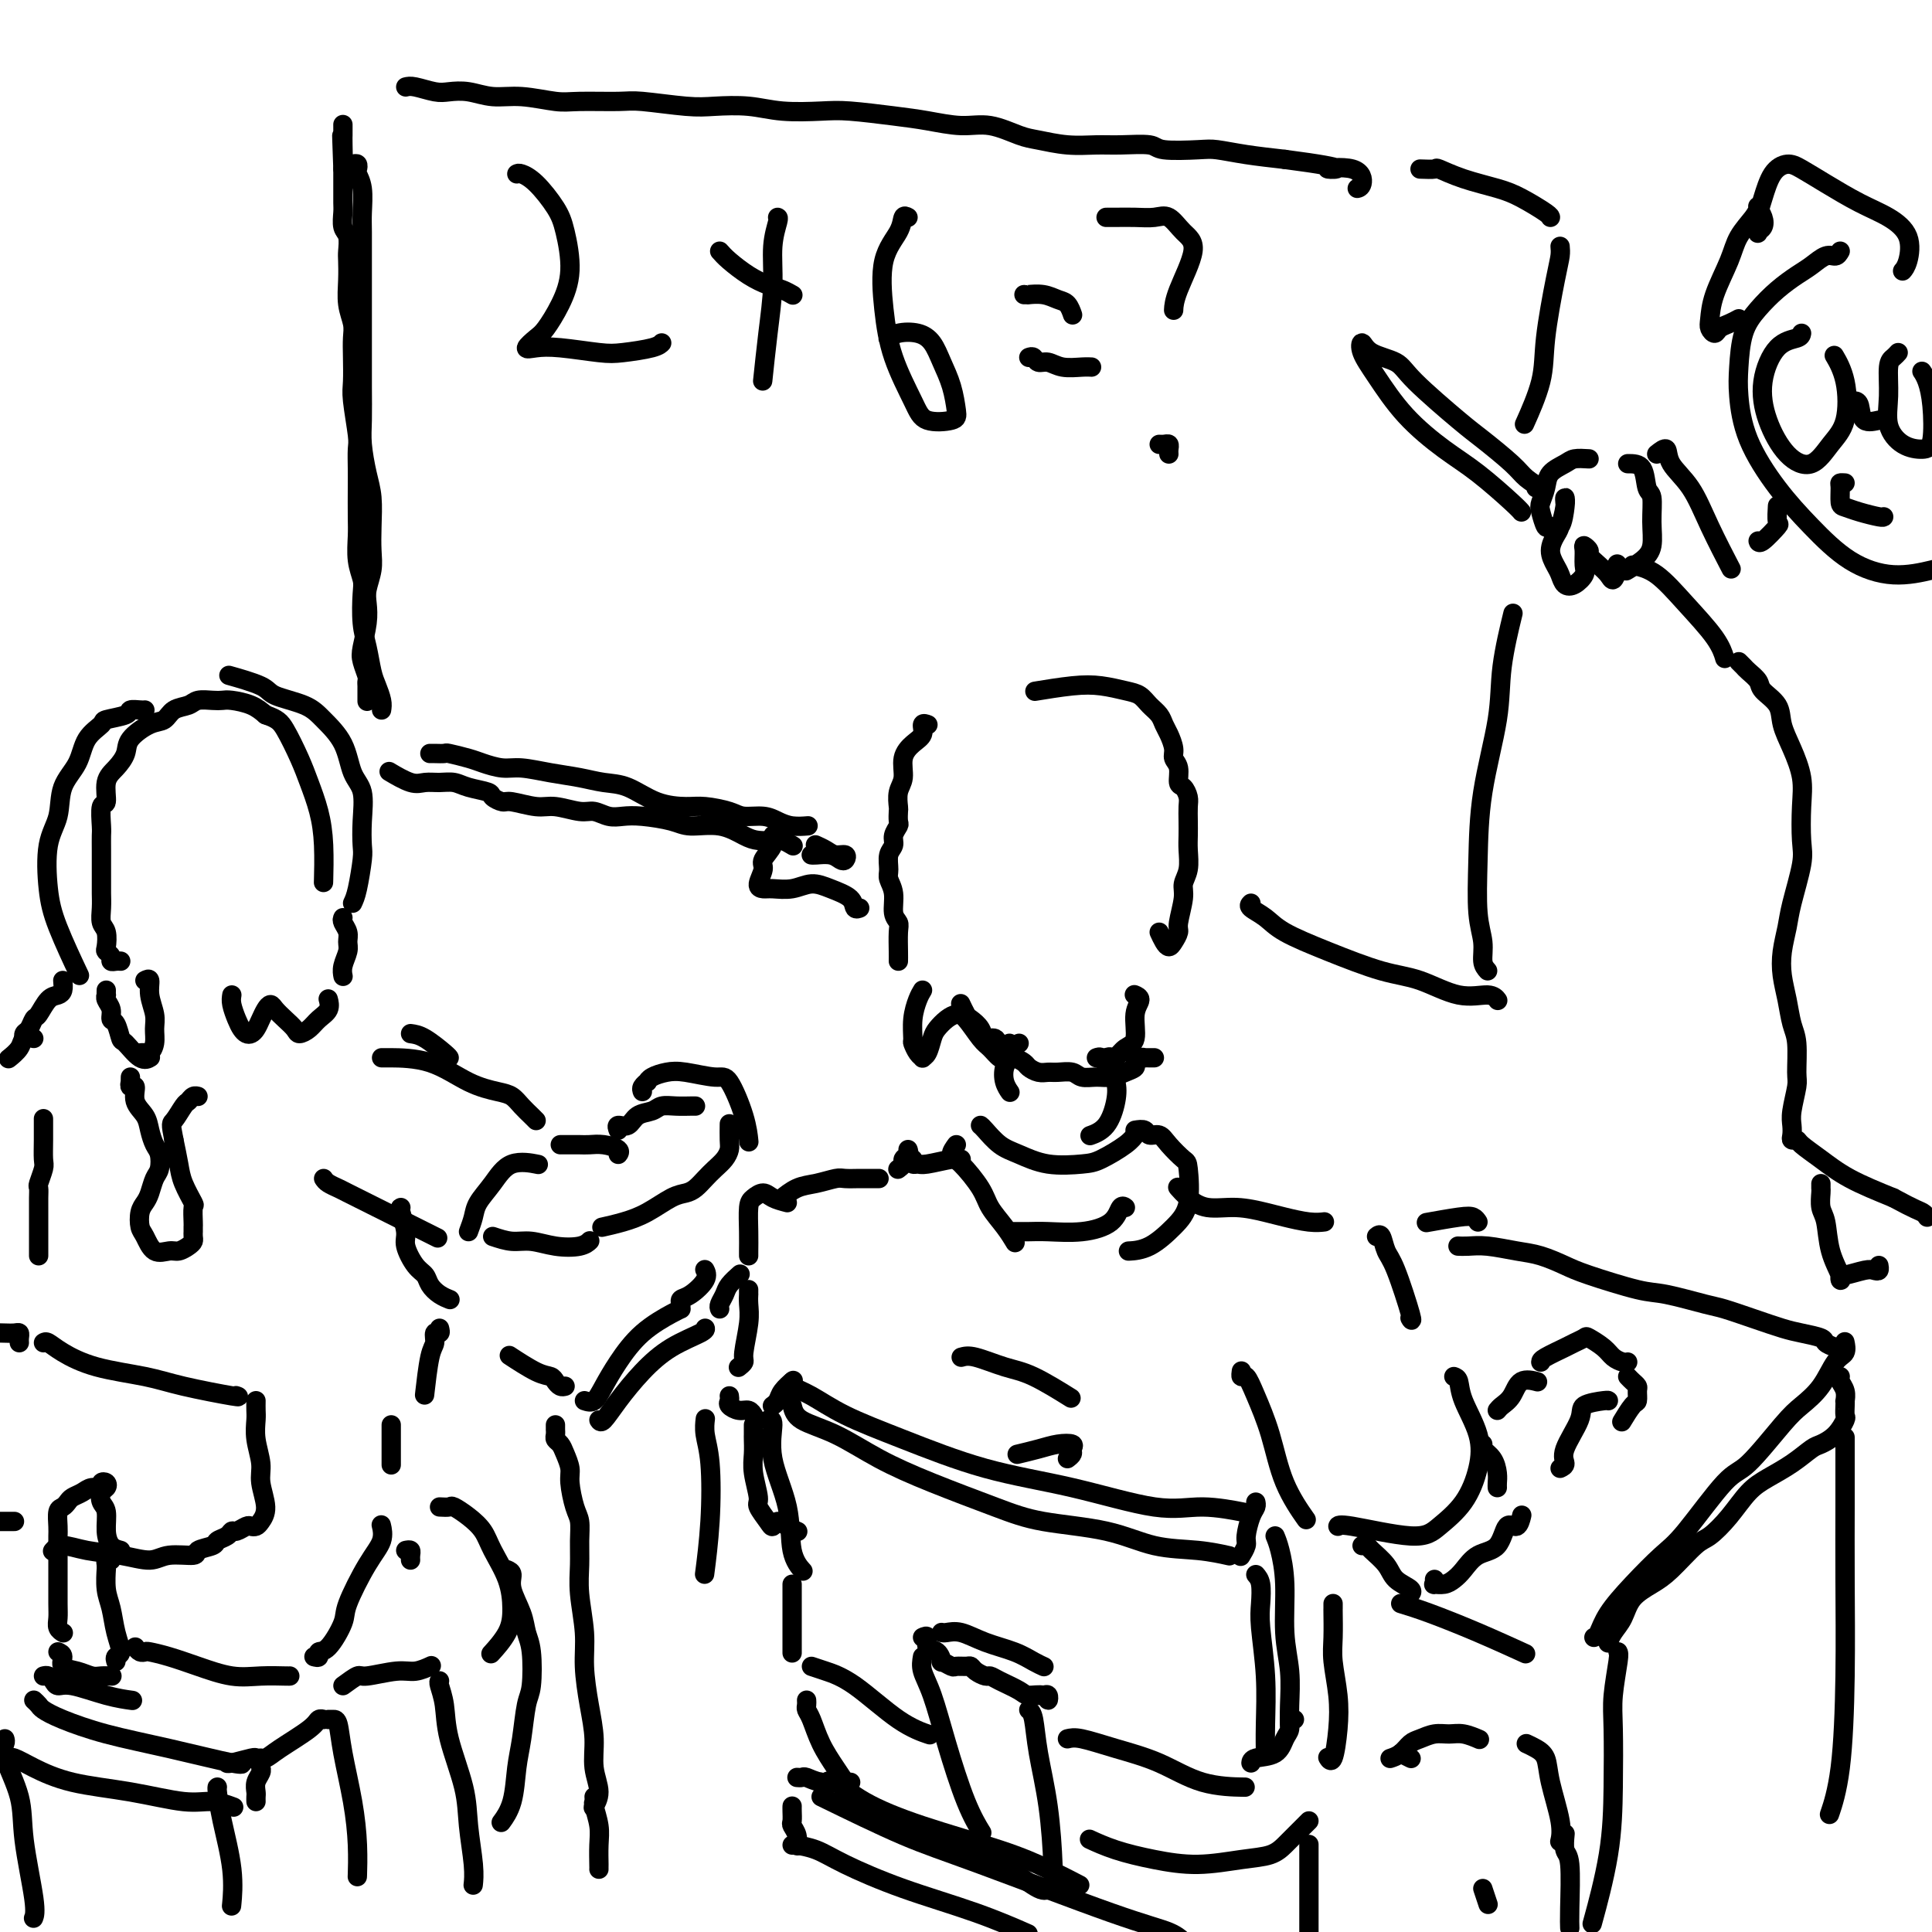 <svg viewBox='0 0 400 400' version='1.1' xmlns='http://www.w3.org/2000/svg' xmlns:xlink='http://www.w3.org/1999/xlink'><g fill='none' stroke='rgb(0,0,0)' stroke-width='4' stroke-linecap='round' stroke-linejoin='round'><path d='M164,286c-0.309,0.288 -0.619,0.577 0,1c0.619,0.423 2.165,0.982 4,2c1.835,1.018 3.958,2.495 7,4c3.042,1.505 7.001,3.040 12,5c4.999,1.960 11.036,4.347 17,6c5.964,1.653 11.855,2.573 18,4c6.145,1.427 12.544,3.362 17,4c4.456,0.638 6.969,-0.021 10,0c3.031,0.021 6.580,0.720 8,1c1.420,0.280 0.710,0.140 0,0'/><path d='M164,286c0.204,-0.174 0.409,-0.348 0,0c-0.409,0.348 -1.430,1.218 -2,2c-0.570,0.782 -0.689,1.478 -1,2c-0.311,0.522 -0.815,0.871 -1,1c-0.185,0.129 -0.053,0.037 0,0c0.053,-0.037 0.026,-0.018 0,0'/><path d='M164,291c0.260,1.049 0.521,2.097 2,3c1.479,0.903 4.177,1.660 7,3c2.823,1.340 5.771,3.264 9,5c3.229,1.736 6.741,3.285 11,5c4.259,1.715 9.267,3.597 13,5c3.733,1.403 6.192,2.327 10,3c3.808,0.673 8.965,1.095 13,2c4.035,0.905 6.947,2.294 10,3c3.053,0.706 6.245,0.728 9,1c2.755,0.272 5.073,0.792 6,1c0.927,0.208 0.464,0.104 0,0'/><path d='M257,322c-0.119,0.195 -0.238,0.389 0,0c0.238,-0.389 0.834,-1.362 1,-2c0.166,-0.638 -0.099,-0.942 0,-2c0.099,-1.058 0.563,-2.871 1,-4c0.437,-1.129 0.849,-1.573 1,-2c0.151,-0.427 0.043,-0.836 0,-1c-0.043,-0.164 -0.022,-0.082 0,0'/><path d='M159,294c0.510,-0.131 1.020,-0.262 1,1c-0.020,1.262 -0.569,3.918 0,7c0.569,3.082 2.256,6.589 3,10c0.744,3.411 0.547,6.726 1,9c0.453,2.274 1.558,3.507 2,4c0.442,0.493 0.221,0.247 0,0'/><path d='M195,338c-0.052,-0.013 -0.104,-0.026 0,0c0.104,0.026 0.363,0.090 1,0c0.637,-0.090 1.653,-0.336 3,0c1.347,0.336 3.027,1.253 5,2c1.973,0.747 4.240,1.324 6,2c1.760,0.676 3.012,1.451 4,2c0.988,0.549 1.711,0.871 2,1c0.289,0.129 0.145,0.064 0,0'/><path d='M191,339c0.474,-0.213 0.948,-0.426 1,0c0.052,0.426 -0.319,1.491 0,2c0.319,0.509 1.327,0.462 2,1c0.673,0.538 1.010,1.661 1,2c-0.010,0.339 -0.367,-0.106 0,0c0.367,0.106 1.459,0.763 2,1c0.541,0.237 0.530,0.053 1,0c0.470,-0.053 1.421,0.024 2,0c0.579,-0.024 0.786,-0.148 1,0c0.214,0.148 0.435,0.568 1,1c0.565,0.432 1.473,0.876 2,1c0.527,0.124 0.673,-0.073 1,0c0.327,0.073 0.833,0.417 2,1c1.167,0.583 2.993,1.406 4,2c1.007,0.594 1.195,0.958 2,1c0.805,0.042 2.226,-0.237 3,0c0.774,0.237 0.901,0.992 1,1c0.099,0.008 0.171,-0.730 0,-1c-0.171,-0.270 -0.584,-0.073 -1,0c-0.416,0.073 -0.833,0.021 -1,0c-0.167,-0.021 -0.083,-0.010 0,0'/><path d='M191,343c-0.162,0.921 -0.323,1.841 0,3c0.323,1.159 1.131,2.556 2,5c0.869,2.444 1.800,5.933 3,10c1.200,4.067 2.669,8.710 4,12c1.331,3.290 2.523,5.226 3,6c0.477,0.774 0.238,0.387 0,0'/><path d='M213,354c0.362,0.300 0.724,0.599 1,2c0.276,1.401 0.466,3.903 1,7c0.534,3.097 1.411,6.789 2,11c0.589,4.211 0.889,8.941 1,12c0.111,3.059 0.032,4.445 0,5c-0.032,0.555 -0.016,0.277 0,0'/><path d='M200,382c0.190,-0.168 0.380,-0.336 1,0c0.620,0.336 1.669,1.176 3,2c1.331,0.824 2.944,1.633 5,3c2.056,1.367 4.553,3.291 6,4c1.447,0.709 1.842,0.203 2,0c0.158,-0.203 0.079,-0.101 0,0'/><path d='M170,372c6.101,2.977 12.203,5.954 17,8c4.797,2.046 8.291,3.162 16,6c7.709,2.838 19.633,7.400 27,10c7.367,2.600 10.176,3.238 12,4c1.824,0.762 2.664,1.646 3,2c0.336,0.354 0.168,0.177 0,0'/><path d='M170,369c0.311,0.090 0.621,0.179 1,0c0.379,-0.179 0.826,-0.628 2,0c1.174,0.628 3.076,2.333 6,4c2.924,1.667 6.872,3.295 12,5c5.128,1.705 11.436,3.488 16,5c4.564,1.512 7.383,2.753 10,4c2.617,1.247 5.034,2.499 6,3c0.966,0.501 0.483,0.250 0,0'/><path d='M164,328c0.000,0.148 0.000,0.296 0,1c0.000,0.704 0.000,1.965 0,3c-0.000,1.035 0.000,1.844 0,3c0.000,1.156 0.000,2.657 0,4c0.000,1.343 0.000,2.526 0,3c0.000,0.474 0.000,0.237 0,0'/><path d='M168,345c0.813,0.271 1.627,0.542 3,1c1.373,0.458 3.306,1.102 6,3c2.694,1.898 6.148,5.049 9,7c2.852,1.951 5.100,2.700 6,3c0.900,0.300 0.450,0.150 0,0'/><path d='M221,360c0.692,-0.166 1.385,-0.332 3,0c1.615,0.332 4.154,1.161 7,2c2.846,0.839 6.000,1.689 9,3c3.000,1.311 5.846,3.084 9,4c3.154,0.916 6.615,0.976 8,1c1.385,0.024 0.692,0.012 0,0'/><path d='M260,326c0.415,0.481 0.829,0.962 1,2c0.171,1.038 0.098,2.633 0,4c-0.098,1.367 -0.222,2.507 0,5c0.222,2.493 0.792,6.338 1,10c0.208,3.662 0.056,7.140 0,10c-0.056,2.860 -0.016,5.103 0,6c0.016,0.897 0.008,0.449 0,0'/><path d='M264,318c0.301,0.727 0.603,1.453 1,3c0.397,1.547 0.891,3.914 1,7c0.109,3.086 -0.167,6.890 0,10c0.167,3.110 0.777,5.524 1,8c0.223,2.476 0.060,5.013 0,7c-0.060,1.987 -0.017,3.425 0,4c0.017,0.575 0.009,0.288 0,0'/><path d='M268,356c-0.445,-0.189 -0.890,-0.377 -1,0c-0.110,0.377 0.114,1.320 0,2c-0.114,0.680 -0.566,1.097 -1,2c-0.434,0.903 -0.848,2.294 -2,3c-1.152,0.706 -3.041,0.729 -4,1c-0.959,0.271 -0.988,0.792 -1,1c-0.012,0.208 -0.006,0.104 0,0'/><path d='M198,237c-0.539,0.745 -1.077,1.490 -1,2c0.077,0.510 0.771,0.785 2,2c1.229,1.215 2.995,3.370 4,5c1.005,1.630 1.249,2.736 2,4c0.751,1.264 2.010,2.686 3,4c0.990,1.314 1.711,2.518 2,3c0.289,0.482 0.144,0.241 0,0'/><path d='M210,255c0.273,-0.003 0.545,-0.005 1,0c0.455,0.005 1.091,0.018 2,0c0.909,-0.018 2.090,-0.068 4,0c1.910,0.068 4.551,0.253 7,0c2.449,-0.253 4.708,-0.944 6,-2c1.292,-1.056 1.617,-2.477 2,-3c0.383,-0.523 0.824,-0.150 1,0c0.176,0.150 0.088,0.075 0,0'/><path d='M203,233c0.169,0.128 0.338,0.255 1,1c0.662,0.745 1.816,2.107 3,3c1.184,0.893 2.397,1.316 4,2c1.603,0.684 3.596,1.630 6,2c2.404,0.370 5.219,0.166 7,0c1.781,-0.166 2.529,-0.292 4,-1c1.471,-0.708 3.665,-1.998 5,-3c1.335,-1.002 1.810,-1.715 2,-2c0.190,-0.285 0.095,-0.143 0,0'/><path d='M235,234c0.783,-0.123 1.565,-0.246 2,0c0.435,0.246 0.522,0.863 1,1c0.478,0.137 1.345,-0.204 2,0c0.655,0.204 1.096,0.952 2,2c0.904,1.048 2.270,2.396 3,3c0.730,0.604 0.826,0.463 1,2c0.174,1.537 0.428,4.752 0,7c-0.428,2.248 -1.537,3.530 -3,5c-1.463,1.470 -3.278,3.126 -5,4c-1.722,0.874 -3.349,0.964 -4,1c-0.651,0.036 -0.325,0.018 0,0'/><path d='M188,238c0.121,0.332 0.243,0.663 0,1c-0.243,0.337 -0.850,0.679 -1,1c-0.150,0.321 0.156,0.622 0,1c-0.156,0.378 -0.773,0.832 -1,1c-0.227,0.168 -0.065,0.048 0,0c0.065,-0.048 0.032,-0.024 0,0'/><path d='M182,244c-0.700,0.002 -1.401,0.004 -2,0c-0.599,-0.004 -1.097,-0.013 -2,0c-0.903,0.013 -2.211,0.049 -3,0c-0.789,-0.049 -1.060,-0.185 -2,0c-0.940,0.185 -2.551,0.689 -4,1c-1.449,0.311 -2.736,0.430 -4,1c-1.264,0.570 -2.504,1.591 -3,2c-0.496,0.409 -0.248,0.204 0,0'/><path d='M163,249c-1.094,-0.287 -2.188,-0.573 -3,-1c-0.812,-0.427 -1.342,-0.994 -2,-1c-0.658,-0.006 -1.444,0.548 -2,1c-0.556,0.452 -0.881,0.801 -1,2c-0.119,1.199 -0.032,3.249 0,5c0.032,1.751 0.009,3.202 0,4c-0.009,0.798 -0.002,0.942 0,1c0.002,0.058 0.001,0.029 0,0'/><path d='M189,240c-0.089,0.431 -0.178,0.862 0,1c0.178,0.138 0.622,-0.015 1,0c0.378,0.015 0.689,0.200 2,0c1.311,-0.200 3.622,-0.785 5,-1c1.378,-0.215 1.822,-0.062 2,0c0.178,0.062 0.089,0.031 0,0'/><path d='M244,246c-0.143,-0.164 -0.285,-0.328 0,0c0.285,0.328 0.998,1.148 2,2c1.002,0.852 2.295,1.735 4,2c1.705,0.265 3.823,-0.087 6,0c2.177,0.087 4.412,0.612 6,1c1.588,0.388 2.529,0.640 4,1c1.471,0.360 3.473,0.828 5,1c1.527,0.172 2.579,0.049 3,0c0.421,-0.049 0.210,-0.025 0,0'/><path d='M285,256c0.346,-0.289 0.691,-0.579 1,0c0.309,0.579 0.580,2.025 1,3c0.420,0.975 0.989,1.478 2,4c1.011,2.522 2.465,7.064 3,9c0.535,1.936 0.153,1.268 0,1c-0.153,-0.268 -0.076,-0.134 0,0'/><path d='M257,284c0.019,-0.133 0.039,-0.266 0,0c-0.039,0.266 -0.136,0.932 0,1c0.136,0.068 0.507,-0.461 1,0c0.493,0.461 1.110,1.911 2,4c0.890,2.089 2.053,4.818 3,8c0.947,3.182 1.678,6.818 3,10c1.322,3.182 3.235,5.909 4,7c0.765,1.091 0.383,0.545 0,0'/><path d='M301,285c0.396,0.138 0.793,0.276 1,1c0.207,0.724 0.226,2.035 1,4c0.774,1.965 2.305,4.585 3,7c0.695,2.415 0.554,4.626 0,7c-0.554,2.374 -1.522,4.913 -3,7c-1.478,2.087 -3.468,3.722 -5,5c-1.532,1.278 -2.607,2.198 -6,2c-3.393,-0.198 -9.106,-1.515 -12,-2c-2.894,-0.485 -2.970,-0.139 -3,0c-0.030,0.139 -0.015,0.069 0,0'/><path d='M307,299c-0.196,0.273 -0.392,0.546 0,1c0.392,0.454 1.373,1.088 2,2c0.627,0.912 0.900,2.100 1,3c0.100,0.900 0.027,1.512 0,2c-0.027,0.488 -0.008,0.854 0,1c0.008,0.146 0.004,0.073 0,0'/><path d='M282,320c0.391,-0.043 0.781,-0.086 1,0c0.219,0.086 0.265,0.300 1,1c0.735,0.700 2.158,1.887 3,3c0.842,1.113 1.102,2.154 2,3c0.898,0.846 2.434,1.497 3,2c0.566,0.503 0.162,0.858 0,1c-0.162,0.142 -0.081,0.071 0,0'/><path d='M310,292c0.233,-0.287 0.466,-0.574 1,-1c0.534,-0.426 1.370,-0.990 2,-2c0.630,-1.010 1.054,-2.464 2,-3c0.946,-0.536 2.413,-0.153 3,0c0.587,0.153 0.293,0.077 0,0'/><path d='M297,327c0.048,0.428 0.095,0.856 0,1c-0.095,0.144 -0.333,0.004 0,0c0.333,-0.004 1.237,0.129 2,0c0.763,-0.129 1.383,-0.519 2,-1c0.617,-0.481 1.230,-1.051 2,-2c0.770,-0.949 1.699,-2.276 3,-3c1.301,-0.724 2.976,-0.846 4,-2c1.024,-1.154 1.398,-3.340 2,-4c0.602,-0.660 1.431,0.207 2,0c0.569,-0.207 0.877,-1.488 1,-2c0.123,-0.512 0.062,-0.256 0,0'/><path d='M323,304c0.514,-0.243 1.027,-0.486 1,-1c-0.027,-0.514 -0.596,-1.301 0,-3c0.596,-1.699 2.356,-4.312 3,-6c0.644,-1.688 0.173,-2.453 1,-3c0.827,-0.547 2.954,-0.878 4,-1c1.046,-0.122 1.013,-0.035 1,0c-0.013,0.035 -0.007,0.017 0,0'/><path d='M319,282c0.015,-0.219 0.030,-0.439 1,-1c0.970,-0.561 2.897,-1.465 4,-2c1.103,-0.535 1.384,-0.701 2,-1c0.616,-0.299 1.569,-0.731 2,-1c0.431,-0.269 0.340,-0.373 1,0c0.660,0.373 2.072,1.224 3,2c0.928,0.776 1.372,1.476 2,2c0.628,0.524 1.438,0.872 2,1c0.562,0.128 0.875,0.037 1,0c0.125,-0.037 0.063,-0.018 0,0'/><path d='M337,285c0.308,0.324 0.617,0.648 1,1c0.383,0.352 0.841,0.732 1,1c0.159,0.268 0.018,0.423 0,1c-0.018,0.577 0.088,1.577 0,2c-0.088,0.423 -0.370,0.268 -1,1c-0.630,0.732 -1.609,2.352 -2,3c-0.391,0.648 -0.196,0.324 0,0'/><path d='M155,267c-0.002,0.463 -0.005,0.926 0,1c0.005,0.074 0.016,-0.240 0,0c-0.016,0.240 -0.061,1.035 0,2c0.061,0.965 0.226,2.101 0,4c-0.226,1.899 -0.844,4.561 -1,6c-0.156,1.439 0.150,1.657 0,2c-0.150,0.343 -0.757,0.812 -1,1c-0.243,0.188 -0.121,0.094 0,0'/><path d='M151,289c0.047,0.342 0.093,0.684 0,1c-0.093,0.316 -0.326,0.607 0,1c0.326,0.393 1.211,0.889 2,1c0.789,0.111 1.482,-0.162 2,0c0.518,0.162 0.862,0.761 1,1c0.138,0.239 0.069,0.120 0,0'/><path d='M199,281c0.715,-0.198 1.429,-0.396 3,0c1.571,0.396 3.998,1.384 6,2c2.002,0.616 3.577,0.858 6,2c2.423,1.142 5.692,3.183 7,4c1.308,0.817 0.654,0.408 0,0'/><path d='M221,302c0.441,-0.338 0.881,-0.676 1,-1c0.119,-0.324 -0.084,-0.633 0,-1c0.084,-0.367 0.456,-0.792 0,-1c-0.456,-0.208 -1.741,-0.200 -3,0c-1.259,0.200 -2.493,0.592 -4,1c-1.507,0.408 -3.288,0.831 -4,1c-0.712,0.169 -0.356,0.085 0,0'/><path d='M276,332c0.002,0.433 0.004,0.865 0,1c-0.004,0.135 -0.014,-0.028 0,1c0.014,1.028 0.054,3.247 0,5c-0.054,1.753 -0.200,3.040 0,5c0.200,1.960 0.747,4.591 1,7c0.253,2.409 0.212,4.594 0,7c-0.212,2.406 -0.596,5.032 -1,6c-0.404,0.968 -0.830,0.276 -1,0c-0.170,-0.276 -0.085,-0.138 0,0'/><path d='M271,377c-0.241,0.242 -0.483,0.484 -1,1c-0.517,0.516 -1.310,1.305 -2,2c-0.690,0.695 -1.276,1.294 -2,2c-0.724,0.706 -1.585,1.518 -3,2c-1.415,0.482 -3.385,0.633 -6,1c-2.615,0.367 -5.875,0.949 -9,1c-3.125,0.051 -6.116,-0.430 -9,-1c-2.884,-0.570 -5.661,-1.230 -8,-2c-2.339,-0.770 -4.240,-1.648 -5,-2c-0.760,-0.352 -0.380,-0.176 0,0'/><path d='M271,382c0.000,-0.113 0.000,-0.226 0,0c0.000,0.226 0.000,0.790 0,2c0.000,1.210 0.000,3.067 0,5c-0.000,1.933 0.000,3.944 0,6c0.000,2.056 0.000,4.159 0,5c0.000,0.841 0.000,0.421 0,0'/><path d='M290,363c0.844,0.422 1.689,0.844 2,1c0.311,0.156 0.089,0.044 0,0c-0.089,-0.044 -0.044,-0.022 0,0'/><path d='M288,364c-0.177,0.058 -0.354,0.117 0,0c0.354,-0.117 1.239,-0.409 2,-1c0.761,-0.591 1.400,-1.480 2,-2c0.600,-0.520 1.163,-0.672 2,-1c0.837,-0.328 1.948,-0.834 3,-1c1.052,-0.166 2.045,0.007 3,0c0.955,-0.007 1.873,-0.194 3,0c1.127,0.194 2.465,0.770 3,1c0.535,0.230 0.268,0.115 0,0'/><path d='M316,361c0.633,0.291 1.266,0.583 2,1c0.734,0.417 1.570,0.960 2,2c0.430,1.040 0.456,2.578 1,5c0.544,2.422 1.608,5.729 2,8c0.392,2.271 0.112,3.506 0,4c-0.112,0.494 -0.056,0.247 0,0'/><path d='M307,391c0.417,1.250 0.833,2.500 1,3c0.167,0.500 0.083,0.250 0,0'/><path d='M324,380c0.030,-0.313 0.061,-0.626 0,0c-0.061,0.626 -0.212,2.193 0,3c0.212,0.807 0.789,0.856 1,3c0.211,2.144 0.057,6.385 0,9c-0.057,2.615 -0.016,3.604 0,4c0.016,0.396 0.008,0.198 0,0'/><path d='M164,374c0.002,-0.057 0.004,-0.115 0,0c-0.004,0.115 -0.016,0.402 0,1c0.016,0.598 0.058,1.505 0,2c-0.058,0.495 -0.215,0.577 0,1c0.215,0.423 0.804,1.185 1,2c0.196,0.815 0.001,1.682 0,2c-0.001,0.318 0.192,0.086 0,0c-0.192,-0.086 -0.769,-0.024 -1,0c-0.231,0.024 -0.115,0.012 0,0'/><path d='M165,382c-0.342,-0.054 -0.683,-0.109 0,0c0.683,0.109 2.391,0.380 4,1c1.609,0.620 3.119,1.589 6,3c2.881,1.411 7.133,3.265 12,5c4.867,1.735 10.349,3.352 15,5c4.651,1.648 8.472,3.328 10,4c1.528,0.672 0.764,0.336 0,0'/><path d='M165,368c0.372,0.030 0.744,0.061 1,0c0.256,-0.061 0.394,-0.212 1,0c0.606,0.212 1.678,0.789 3,1c1.322,0.211 2.894,0.057 4,0c1.106,-0.057 1.744,-0.016 2,0c0.256,0.016 0.128,0.008 0,0'/><path d='M167,352c0.019,0.339 0.039,0.677 0,1c-0.039,0.323 -0.136,0.630 0,1c0.136,0.370 0.506,0.804 1,2c0.494,1.196 1.112,3.156 2,5c0.888,1.844 2.047,3.573 3,5c0.953,1.427 1.701,2.550 2,3c0.299,0.450 0.150,0.225 0,0'/><path d='M290,332c1.673,0.512 3.345,1.024 6,2c2.655,0.976 6.292,2.417 10,4c3.708,1.583 7.488,3.310 9,4c1.512,0.690 0.756,0.345 0,0'/><path d='M330,339c0.306,-0.108 0.612,-0.217 1,-1c0.388,-0.783 0.859,-2.242 2,-4c1.141,-1.758 2.952,-3.816 5,-6c2.048,-2.184 4.334,-4.493 6,-6c1.666,-1.507 2.713,-2.212 5,-5c2.287,-2.788 5.813,-7.657 8,-10c2.187,-2.343 3.037,-2.158 5,-4c1.963,-1.842 5.041,-5.711 7,-8c1.959,-2.289 2.798,-2.999 4,-4c1.202,-1.001 2.767,-2.293 4,-4c1.233,-1.707 2.135,-3.829 3,-5c0.865,-1.171 1.695,-1.392 2,-2c0.305,-0.608 0.087,-1.602 0,-2c-0.087,-0.398 -0.044,-0.199 0,0'/><path d='M380,279c-0.831,-0.335 -1.662,-0.670 -2,-1c-0.338,-0.330 -0.184,-0.656 -1,-1c-0.816,-0.344 -2.601,-0.707 -4,-1c-1.399,-0.293 -2.412,-0.517 -4,-1c-1.588,-0.483 -3.752,-1.227 -6,-2c-2.248,-0.773 -4.580,-1.576 -6,-2c-1.420,-0.424 -1.929,-0.469 -4,-1c-2.071,-0.531 -5.705,-1.546 -8,-2c-2.295,-0.454 -3.252,-0.345 -6,-1c-2.748,-0.655 -7.288,-2.074 -10,-3c-2.712,-0.926 -3.598,-1.358 -5,-2c-1.402,-0.642 -3.322,-1.492 -5,-2c-1.678,-0.508 -3.115,-0.672 -5,-1c-1.885,-0.328 -4.216,-0.820 -6,-1c-1.784,-0.180 -3.019,-0.048 -4,0c-0.981,0.048 -1.709,0.014 -2,0c-0.291,-0.014 -0.146,-0.007 0,0'/><path d='M381,285c-0.113,0.258 -0.226,0.516 0,1c0.226,0.484 0.792,1.195 1,2c0.208,0.805 0.057,1.706 0,2c-0.057,0.294 -0.020,-0.017 0,0c0.020,0.017 0.023,0.362 0,1c-0.023,0.638 -0.074,1.570 0,2c0.074,0.430 0.272,0.359 0,1c-0.272,0.641 -1.013,1.995 -2,3c-0.987,1.005 -2.220,1.660 -3,2c-0.780,0.340 -1.106,0.365 -2,1c-0.894,0.635 -2.354,1.879 -4,3c-1.646,1.121 -3.478,2.118 -5,3c-1.522,0.882 -2.735,1.650 -4,3c-1.265,1.350 -2.581,3.281 -4,5c-1.419,1.719 -2.940,3.225 -4,4c-1.060,0.775 -1.659,0.819 -3,2c-1.341,1.181 -3.424,3.499 -5,5c-1.576,1.501 -2.647,2.185 -4,3c-1.353,0.815 -2.990,1.760 -4,3c-1.010,1.240 -1.395,2.776 -2,4c-0.605,1.224 -1.432,2.137 -2,3c-0.568,0.863 -0.877,1.675 -1,2c-0.123,0.325 -0.062,0.162 0,0'/><path d='M335,342c0.113,0.190 0.226,0.381 0,2c-0.226,1.619 -0.790,4.667 -1,7c-0.210,2.333 -0.067,3.951 0,7c0.067,3.049 0.059,7.529 0,12c-0.059,4.471 -0.170,8.935 -1,14c-0.830,5.065 -2.380,10.733 -3,13c-0.620,2.267 -0.310,1.134 0,0'/><path d='M382,298c0.000,-0.381 0.001,-0.762 0,0c-0.001,0.762 -0.002,2.669 0,5c0.002,2.331 0.007,5.088 0,9c-0.007,3.912 -0.027,8.979 0,15c0.027,6.021 0.100,12.995 0,20c-0.100,7.005 -0.373,14.040 -1,19c-0.627,4.960 -1.608,7.846 -2,9c-0.392,1.154 -0.196,0.577 0,0'/><path d='M239,219c-0.304,0.002 -0.607,0.003 -1,0c-0.393,-0.003 -0.874,-0.012 -1,0c-0.126,0.012 0.105,0.044 0,0c-0.105,-0.044 -0.545,-0.166 -1,0c-0.455,0.166 -0.926,0.619 -1,1c-0.074,0.381 0.247,0.692 0,1c-0.247,0.308 -1.062,0.615 -2,1c-0.938,0.385 -1.998,0.849 -3,1c-1.002,0.151 -1.945,-0.012 -3,0c-1.055,0.012 -2.222,0.200 -3,0c-0.778,-0.200 -1.168,-0.789 -2,-1c-0.832,-0.211 -2.106,-0.045 -3,0c-0.894,0.045 -1.409,-0.030 -2,0c-0.591,0.030 -1.257,0.167 -2,0c-0.743,-0.167 -1.561,-0.636 -2,-1c-0.439,-0.364 -0.499,-0.621 -1,-1c-0.501,-0.379 -1.443,-0.880 -2,-1c-0.557,-0.120 -0.731,0.141 -1,0c-0.269,-0.141 -0.634,-0.684 -1,-1c-0.366,-0.316 -0.732,-0.403 -1,-1c-0.268,-0.597 -0.439,-1.703 -1,-2c-0.561,-0.297 -1.513,0.214 -2,0c-0.487,-0.214 -0.509,-1.154 -1,-2c-0.491,-0.846 -1.451,-1.598 -2,-2c-0.549,-0.402 -0.686,-0.454 -1,-1c-0.314,-0.546 -0.804,-1.584 -1,-2c-0.196,-0.416 -0.098,-0.208 0,0'/><path d='M191,205c-0.308,0.509 -0.616,1.019 -1,2c-0.384,0.981 -0.845,2.435 -1,4c-0.155,1.565 -0.004,3.243 0,4c0.004,0.757 -0.140,0.594 0,1c0.140,0.406 0.562,1.381 1,2c0.438,0.619 0.890,0.882 1,1c0.110,0.118 -0.122,0.092 0,0c0.122,-0.092 0.599,-0.249 1,-1c0.401,-0.751 0.725,-2.096 1,-3c0.275,-0.904 0.500,-1.367 1,-2c0.500,-0.633 1.274,-1.436 2,-2c0.726,-0.564 1.402,-0.890 2,-1c0.598,-0.110 1.116,-0.006 2,1c0.884,1.006 2.135,2.912 3,4c0.865,1.088 1.345,1.357 2,2c0.655,0.643 1.486,1.661 2,2c0.514,0.339 0.712,-0.000 1,0c0.288,0.000 0.665,0.340 1,0c0.335,-0.340 0.629,-1.361 1,-2c0.371,-0.639 0.820,-0.897 1,-1c0.180,-0.103 0.090,-0.052 0,0'/><path d='M227,219c0.358,-0.129 0.717,-0.258 1,0c0.283,0.258 0.491,0.904 1,1c0.509,0.096 1.318,-0.359 2,-1c0.682,-0.641 1.237,-1.468 2,-2c0.763,-0.532 1.735,-0.770 2,-2c0.265,-1.230 -0.176,-3.453 0,-5c0.176,-1.547 0.971,-2.416 1,-3c0.029,-0.584 -0.706,-0.881 -1,-1c-0.294,-0.119 -0.147,-0.059 0,0'/><path d='M186,199c0.009,-0.444 0.017,-0.888 0,-2c-0.017,-1.112 -0.061,-2.893 0,-4c0.061,-1.107 0.227,-1.541 0,-2c-0.227,-0.459 -0.846,-0.942 -1,-2c-0.154,-1.058 0.159,-2.692 0,-4c-0.159,-1.308 -0.790,-2.289 -1,-3c-0.210,-0.711 -0.000,-1.150 0,-2c0.000,-0.850 -0.210,-2.110 0,-3c0.210,-0.890 0.841,-1.408 1,-2c0.159,-0.592 -0.153,-1.256 0,-2c0.153,-0.744 0.772,-1.568 1,-2c0.228,-0.432 0.065,-0.474 0,-1c-0.065,-0.526 -0.033,-1.537 0,-2c0.033,-0.463 0.067,-0.379 0,-1c-0.067,-0.621 -0.234,-1.948 0,-3c0.234,-1.052 0.871,-1.831 1,-3c0.129,-1.169 -0.249,-2.730 0,-4c0.249,-1.270 1.125,-2.249 2,-3c0.875,-0.751 1.750,-1.273 2,-2c0.250,-0.727 -0.125,-1.657 0,-2c0.125,-0.343 0.750,-0.098 1,0c0.250,0.098 0.125,0.049 0,0'/><path d='M240,193c0.331,0.716 0.662,1.432 1,2c0.338,0.568 0.683,0.987 1,1c0.317,0.013 0.606,-0.380 1,-1c0.394,-0.620 0.894,-1.466 1,-2c0.106,-0.534 -0.182,-0.754 0,-2c0.182,-1.246 0.833,-3.516 1,-5c0.167,-1.484 -0.151,-2.182 0,-3c0.151,-0.818 0.772,-1.756 1,-3c0.228,-1.244 0.062,-2.794 0,-4c-0.062,-1.206 -0.019,-2.068 0,-3c0.019,-0.932 0.015,-1.936 0,-3c-0.015,-1.064 -0.041,-2.190 0,-3c0.041,-0.810 0.151,-1.305 0,-2c-0.151,-0.695 -0.561,-1.589 -1,-2c-0.439,-0.411 -0.905,-0.341 -1,-1c-0.095,-0.659 0.182,-2.049 0,-3c-0.182,-0.951 -0.821,-1.462 -1,-2c-0.179,-0.538 0.104,-1.102 0,-2c-0.104,-0.898 -0.594,-2.128 -1,-3c-0.406,-0.872 -0.729,-1.385 -1,-2c-0.271,-0.615 -0.490,-1.331 -1,-2c-0.510,-0.669 -1.311,-1.291 -2,-2c-0.689,-0.709 -1.264,-1.507 -2,-2c-0.736,-0.493 -1.631,-0.682 -3,-1c-1.369,-0.318 -3.212,-0.766 -5,-1c-1.788,-0.234 -3.520,-0.255 -6,0c-2.480,0.255 -5.709,0.787 -7,1c-1.291,0.213 -0.646,0.106 0,0'/><path d='M209,216c0.008,0.329 0.015,0.658 0,1c-0.015,0.342 -0.053,0.698 0,1c0.053,0.302 0.196,0.551 0,1c-0.196,0.449 -0.733,1.100 -1,2c-0.267,0.900 -0.264,2.050 0,3c0.264,0.950 0.790,1.700 1,2c0.210,0.300 0.105,0.150 0,0'/><path d='M229,219c0.450,-0.158 0.901,-0.317 1,0c0.099,0.317 -0.153,1.108 0,2c0.153,0.892 0.709,1.885 1,3c0.291,1.115 0.315,2.350 0,4c-0.315,1.650 -0.969,3.713 -2,5c-1.031,1.287 -2.437,1.796 -3,2c-0.563,0.204 -0.281,0.102 0,0'/><path d='M156,295c0.002,0.801 0.005,1.601 0,2c-0.005,0.399 -0.017,0.395 0,1c0.017,0.605 0.064,1.818 0,3c-0.064,1.182 -0.238,2.332 0,4c0.238,1.668 0.889,3.854 1,5c0.111,1.146 -0.319,1.252 0,2c0.319,0.748 1.385,2.137 2,3c0.615,0.863 0.778,1.198 1,1c0.222,-0.198 0.503,-0.929 1,-1c0.497,-0.071 1.211,0.519 2,1c0.789,0.481 1.654,0.852 2,1c0.346,0.148 0.173,0.074 0,0'/><path d='M306,253c-0.262,-0.393 -0.524,-0.786 -1,-1c-0.476,-0.214 -1.167,-0.250 -3,0c-1.833,0.250 -4.810,0.786 -6,1c-1.190,0.214 -0.595,0.107 0,0'/><path d='M121,290c0.681,0.229 1.362,0.457 2,0c0.638,-0.457 1.232,-1.601 2,-3c0.768,-1.399 1.708,-3.055 3,-5c1.292,-1.945 2.934,-4.181 5,-6c2.066,-1.819 4.556,-3.220 6,-4c1.444,-0.780 1.841,-0.937 2,-1c0.159,-0.063 0.079,-0.031 0,0'/><path d='M124,294c0.198,0.306 0.397,0.611 1,0c0.603,-0.611 1.612,-2.139 3,-4c1.388,-1.861 3.157,-4.054 5,-6c1.843,-1.946 3.762,-3.645 6,-5c2.238,-1.355 4.795,-2.365 6,-3c1.205,-0.635 1.059,-0.896 1,-1c-0.059,-0.104 -0.029,-0.052 0,0'/><path d='M117,287c-0.326,0.085 -0.652,0.169 -1,0c-0.348,-0.169 -0.718,-0.592 -1,-1c-0.282,-0.408 -0.478,-0.800 -1,-1c-0.522,-0.200 -1.371,-0.208 -3,-1c-1.629,-0.792 -4.037,-2.369 -5,-3c-0.963,-0.631 -0.482,-0.315 0,0'/><path d='M83,250c-0.126,0.032 -0.251,0.063 0,1c0.251,0.937 0.879,2.779 1,4c0.121,1.221 -0.263,1.822 0,3c0.263,1.178 1.174,2.932 2,4c0.826,1.068 1.567,1.449 2,2c0.433,0.551 0.559,1.271 1,2c0.441,0.729 1.196,1.465 2,2c0.804,0.535 1.658,0.867 2,1c0.342,0.133 0.171,0.066 0,0'/><path d='M91,275c0.119,0.474 0.238,0.948 0,1c-0.238,0.052 -0.835,-0.318 -1,0c-0.165,0.318 0.100,1.322 0,2c-0.100,0.678 -0.565,1.029 -1,3c-0.435,1.971 -0.838,5.563 -1,7c-0.162,1.437 -0.081,0.718 0,0'/><path d='M67,244c0.218,0.320 0.435,0.640 1,1c0.565,0.360 1.476,0.759 2,1c0.524,0.241 0.660,0.324 2,1c1.340,0.676 3.885,1.944 6,3c2.115,1.056 3.800,1.900 6,3c2.200,1.100 4.914,2.457 6,3c1.086,0.543 0.543,0.271 0,0'/><path d='M97,255c0.379,-1.017 0.758,-2.034 1,-3c0.242,-0.966 0.348,-1.881 1,-3c0.652,-1.119 1.849,-2.444 3,-4c1.151,-1.556 2.257,-3.345 4,-4c1.743,-0.655 4.123,-0.176 5,0c0.877,0.176 0.251,0.050 0,0c-0.251,-0.050 -0.125,-0.025 0,0'/><path d='M111,232c-0.242,-0.251 -0.484,-0.502 -1,-1c-0.516,-0.498 -1.306,-1.244 -2,-2c-0.694,-0.756 -1.292,-1.523 -2,-2c-0.708,-0.477 -1.524,-0.664 -3,-1c-1.476,-0.336 -3.611,-0.822 -6,-2c-2.389,-1.178 -5.032,-3.048 -8,-4c-2.968,-0.952 -6.261,-0.987 -8,-1c-1.739,-0.013 -1.926,-0.004 -2,0c-0.074,0.004 -0.037,0.002 0,0'/><path d='M116,237c0.359,-0.000 0.717,-0.001 1,0c0.283,0.001 0.490,0.003 1,0c0.510,-0.003 1.324,-0.011 2,0c0.676,0.011 1.214,0.042 2,0c0.786,-0.042 1.819,-0.155 3,0c1.181,0.155 2.510,0.580 3,1c0.490,0.420 0.140,0.834 0,1c-0.140,0.166 -0.070,0.083 0,0'/><path d='M102,256c1.353,0.451 2.706,0.902 4,1c1.294,0.098 2.529,-0.156 4,0c1.471,0.156 3.178,0.722 5,1c1.822,0.278 3.760,0.267 5,0c1.240,-0.267 1.783,-0.791 2,-1c0.217,-0.209 0.109,-0.105 0,0'/><path d='M128,234c-0.187,-0.477 -0.374,-0.955 0,-1c0.374,-0.045 1.310,0.342 2,0c0.690,-0.342 1.134,-1.412 2,-2c0.866,-0.588 2.155,-0.693 3,-1c0.845,-0.307 1.246,-0.814 2,-1c0.754,-0.186 1.862,-0.050 3,0c1.138,0.050 2.306,0.013 3,0c0.694,-0.013 0.912,-0.004 1,0c0.088,0.004 0.044,0.002 0,0'/><path d='M151,233c0.005,-0.292 0.009,-0.584 0,0c-0.009,0.584 -0.033,2.043 0,3c0.033,0.957 0.122,1.412 0,2c-0.122,0.588 -0.455,1.310 -1,2c-0.545,0.690 -1.302,1.349 -2,2c-0.698,0.651 -1.337,1.294 -2,2c-0.663,0.706 -1.352,1.474 -2,2c-0.648,0.526 -1.257,0.810 -2,1c-0.743,0.190 -1.622,0.286 -3,1c-1.378,0.714 -3.256,2.047 -5,3c-1.744,0.953 -3.354,1.526 -5,2c-1.646,0.474 -3.327,0.850 -4,1c-0.673,0.150 -0.336,0.075 0,0'/><path d='M133,226c-0.116,-0.303 -0.233,-0.607 0,-1c0.233,-0.393 0.814,-0.877 1,-1c0.186,-0.123 -0.025,0.115 0,0c0.025,-0.115 0.285,-0.583 1,-1c0.715,-0.417 1.887,-0.784 3,-1c1.113,-0.216 2.169,-0.281 4,0c1.831,0.281 4.438,0.910 6,1c1.562,0.090 2.078,-0.357 3,1c0.922,1.357 2.248,4.519 3,7c0.752,2.481 0.929,4.280 1,5c0.071,0.720 0.035,0.360 0,0'/><path d='M149,271c-0.099,-0.241 -0.198,-0.482 0,-1c0.198,-0.518 0.692,-1.314 1,-2c0.308,-0.686 0.429,-1.262 1,-2c0.571,-0.738 1.592,-1.640 2,-2c0.408,-0.360 0.204,-0.180 0,0'/><path d='M141,270c-0.136,-0.384 -0.271,-0.769 0,-1c0.271,-0.231 0.949,-0.309 2,-1c1.051,-0.691 2.475,-1.994 3,-3c0.525,-1.006 0.150,-1.716 0,-2c-0.150,-0.284 -0.075,-0.142 0,0'/><path d='M115,295c0.002,0.446 0.004,0.893 0,1c-0.004,0.107 -0.012,-0.124 0,0c0.012,0.124 0.046,0.603 0,1c-0.046,0.397 -0.171,0.712 0,1c0.171,0.288 0.637,0.549 1,1c0.363,0.451 0.623,1.092 1,2c0.377,0.908 0.871,2.083 1,3c0.129,0.917 -0.109,1.577 0,3c0.109,1.423 0.564,3.609 1,5c0.436,1.391 0.853,1.987 1,3c0.147,1.013 0.025,2.441 0,4c-0.025,1.559 0.049,3.247 0,5c-0.049,1.753 -0.219,3.569 0,6c0.219,2.431 0.828,5.475 1,8c0.172,2.525 -0.093,4.531 0,7c0.093,2.469 0.543,5.401 1,8c0.457,2.599 0.921,4.865 1,7c0.079,2.135 -0.226,4.139 0,6c0.226,1.861 0.984,3.578 1,5c0.016,1.422 -0.710,2.549 -1,3c-0.290,0.451 -0.145,0.225 0,0'/><path d='M123,372c0.030,0.406 0.061,0.813 0,1c-0.061,0.187 -0.212,0.155 0,1c0.212,0.845 0.789,2.566 1,4c0.211,1.434 0.057,2.580 0,4c-0.057,1.420 -0.015,3.113 0,4c0.015,0.887 0.004,0.968 0,1c-0.004,0.032 -0.002,0.016 0,0'/><path d='M146,294c0.028,-0.234 0.056,-0.468 0,0c-0.056,0.468 -0.197,1.636 0,3c0.197,1.364 0.733,2.922 1,6c0.267,3.078 0.264,7.675 0,12c-0.264,4.325 -0.790,8.379 -1,10c-0.210,1.621 -0.105,0.811 0,0'/><path d='M81,295c0.000,0.595 0.000,1.190 0,2c0.000,0.810 0.000,1.833 0,3c0.000,1.167 0.000,2.476 0,3c0.000,0.524 0.000,0.262 0,0'/><path d='M9,278c0.226,-0.149 0.452,-0.297 1,0c0.548,0.297 1.420,1.040 3,2c1.580,0.960 3.870,2.138 7,3c3.130,0.862 7.101,1.408 10,2c2.899,0.592 4.725,1.231 8,2c3.275,0.769 7.997,1.669 10,2c2.003,0.331 1.287,0.095 1,0c-0.287,-0.095 -0.143,-0.047 0,0'/><path d='M53,290c-0.009,0.706 -0.018,1.412 0,2c0.018,0.588 0.062,1.060 0,2c-0.062,0.940 -0.230,2.350 0,4c0.230,1.650 0.857,3.542 1,5c0.143,1.458 -0.200,2.482 0,4c0.200,1.518 0.941,3.530 1,5c0.059,1.470 -0.565,2.398 -1,3c-0.435,0.602 -0.680,0.879 -1,1c-0.320,0.121 -0.714,0.088 -1,0c-0.286,-0.088 -0.462,-0.231 -1,0c-0.538,0.231 -1.437,0.835 -2,1c-0.563,0.165 -0.789,-0.111 -1,0c-0.211,0.111 -0.406,0.608 -1,1c-0.594,0.392 -1.587,0.678 -2,1c-0.413,0.322 -0.247,0.679 -1,1c-0.753,0.321 -2.425,0.605 -3,1c-0.575,0.395 -0.053,0.902 -1,1c-0.947,0.098 -3.363,-0.213 -5,0c-1.637,0.213 -2.495,0.951 -4,1c-1.505,0.049 -3.657,-0.589 -6,-1c-2.343,-0.411 -4.875,-0.595 -7,-1c-2.125,-0.405 -3.841,-1.032 -5,-1c-1.159,0.032 -1.760,0.723 -2,1c-0.240,0.277 -0.120,0.138 0,0'/><path d='M25,321c-0.724,-0.192 -1.449,-0.384 -2,-1c-0.551,-0.616 -0.929,-1.656 -1,-3c-0.071,-1.344 0.164,-2.990 0,-4c-0.164,-1.010 -0.728,-1.382 -1,-2c-0.272,-0.618 -0.253,-1.482 0,-2c0.253,-0.518 0.741,-0.690 1,-1c0.259,-0.310 0.288,-0.760 0,-1c-0.288,-0.240 -0.893,-0.272 -1,0c-0.107,0.272 0.284,0.846 0,1c-0.284,0.154 -1.242,-0.113 -2,0c-0.758,0.113 -1.317,0.606 -2,1c-0.683,0.394 -1.489,0.690 -2,1c-0.511,0.310 -0.725,0.636 -1,1c-0.275,0.364 -0.610,0.767 -1,1c-0.390,0.233 -0.837,0.296 -1,1c-0.163,0.704 -0.044,2.048 0,3c0.044,0.952 0.012,1.511 0,2c-0.012,0.489 -0.003,0.907 0,2c0.003,1.093 -0.000,2.860 0,4c0.000,1.140 0.004,1.654 0,3c-0.004,1.346 -0.015,3.524 0,5c0.015,1.476 0.056,2.251 0,3c-0.056,0.749 -0.207,1.471 0,2c0.207,0.529 0.774,0.865 1,1c0.226,0.135 0.113,0.067 0,0'/><path d='M23,323c-0.423,-0.076 -0.846,-0.152 -1,0c-0.154,0.152 -0.038,0.531 0,1c0.038,0.469 -0.001,1.027 0,1c0.001,-0.027 0.044,-0.638 0,0c-0.044,0.638 -0.173,2.524 0,4c0.173,1.476 0.649,2.543 1,4c0.351,1.457 0.578,3.305 1,5c0.422,1.695 1.041,3.238 1,4c-0.041,0.762 -0.742,0.744 -1,1c-0.258,0.256 -0.074,0.788 0,1c0.074,0.212 0.037,0.106 0,0'/><path d='M12,342c0.492,0.218 0.985,0.437 1,1c0.015,0.563 -0.447,1.471 0,2c0.447,0.529 1.805,0.678 3,1c1.195,0.322 2.228,0.818 3,1c0.772,0.182 1.285,0.049 2,0c0.715,-0.049 1.633,-0.014 2,0c0.367,0.014 0.184,0.007 0,0'/><path d='M7,352c0.379,0.350 0.757,0.701 1,1c0.243,0.299 0.349,0.547 1,1c0.651,0.453 1.845,1.113 4,2c2.155,0.887 5.271,2.003 9,3c3.729,0.997 8.072,1.875 13,3c4.928,1.125 10.442,2.495 13,3c2.558,0.505 2.159,0.144 2,0c-0.159,-0.144 -0.080,-0.072 0,0'/><path d='M3,364c-0.459,0.039 -0.918,0.079 -1,0c-0.082,-0.079 0.213,-0.276 1,0c0.787,0.276 2.064,1.026 4,2c1.936,0.974 4.530,2.174 8,3c3.470,0.826 7.817,1.279 12,2c4.183,0.721 8.204,1.709 11,2c2.796,0.291 4.368,-0.114 6,0c1.632,0.114 3.323,0.747 4,1c0.677,0.253 0.338,0.127 0,0'/><path d='M53,373c-0.008,-0.356 -0.016,-0.712 0,-1c0.016,-0.288 0.057,-0.508 0,-1c-0.057,-0.492 -0.211,-1.256 0,-2c0.211,-0.744 0.788,-1.470 1,-2c0.212,-0.530 0.061,-0.866 0,-1c-0.061,-0.134 -0.030,-0.067 0,0'/><path d='M54,364c-0.423,0.030 -0.845,0.061 -1,0c-0.155,-0.061 -0.041,-0.212 -1,0c-0.959,0.212 -2.989,0.788 -4,1c-1.011,0.212 -1.003,0.061 -1,0c0.003,-0.061 0.002,-0.030 0,0'/><path d='M53,364c0.674,0.121 1.347,0.243 2,0c0.653,-0.243 1.285,-0.850 3,-2c1.715,-1.150 4.511,-2.844 6,-4c1.489,-1.156 1.670,-1.773 2,-2c0.330,-0.227 0.809,-0.065 1,0c0.191,0.065 0.096,0.032 0,0'/><path d='M9,347c0.328,-0.079 0.655,-0.158 1,0c0.345,0.158 0.706,0.554 1,1c0.294,0.446 0.521,0.943 1,1c0.479,0.057 1.211,-0.325 3,0c1.789,0.325 4.636,1.357 7,2c2.364,0.643 4.247,0.898 5,1c0.753,0.102 0.377,0.051 0,0'/><path d='M28,341c0.317,0.418 0.634,0.835 1,1c0.366,0.165 0.781,0.076 1,0c0.219,-0.076 0.241,-0.140 1,0c0.759,0.140 2.256,0.482 4,1c1.744,0.518 3.735,1.211 6,2c2.265,0.789 4.803,1.676 7,2c2.197,0.324 4.053,0.087 6,0c1.947,-0.087 3.986,-0.023 5,0c1.014,0.023 1.004,0.007 1,0c-0.004,-0.007 -0.002,-0.003 0,0'/><path d='M65,343c0.459,0.119 0.919,0.238 1,0c0.081,-0.238 -0.215,-0.832 0,-1c0.215,-0.168 0.941,0.090 2,-1c1.059,-1.090 2.452,-3.529 3,-5c0.548,-1.471 0.252,-1.974 1,-4c0.748,-2.026 2.541,-5.574 4,-8c1.459,-2.426 2.585,-3.730 3,-5c0.415,-1.270 0.119,-2.506 0,-3c-0.119,-0.494 -0.059,-0.247 0,0'/><path d='M84,321c0.423,-0.083 0.845,-0.167 1,0c0.155,0.167 0.042,0.583 0,1c-0.042,0.417 -0.012,0.833 0,1c0.012,0.167 0.006,0.083 0,0'/><path d='M71,349c1.197,-0.878 2.395,-1.756 3,-2c0.605,-0.244 0.618,0.144 2,0c1.382,-0.144 4.133,-0.822 6,-1c1.867,-0.178 2.849,0.144 4,0c1.151,-0.144 2.472,-0.756 3,-1c0.528,-0.244 0.264,-0.122 0,0'/><path d='M91,312c0.801,0.042 1.603,0.085 2,0c0.397,-0.085 0.390,-0.296 1,0c0.610,0.296 1.838,1.099 3,2c1.162,0.901 2.258,1.899 3,3c0.742,1.101 1.130,2.306 2,4c0.870,1.694 2.222,3.877 3,6c0.778,2.123 0.982,4.188 1,6c0.018,1.812 -0.149,3.373 -1,5c-0.851,1.627 -2.386,3.322 -3,4c-0.614,0.678 -0.307,0.339 0,0'/><path d='M105,325c0.477,0.207 0.955,0.414 1,1c0.045,0.586 -0.341,1.550 0,3c0.341,1.450 1.409,3.385 2,5c0.591,1.615 0.705,2.910 1,4c0.295,1.090 0.769,1.976 1,4c0.231,2.024 0.218,5.188 0,7c-0.218,1.812 -0.640,2.272 -1,4c-0.360,1.728 -0.657,4.723 -1,7c-0.343,2.277 -0.731,3.837 -1,6c-0.269,2.163 -0.419,4.928 -1,7c-0.581,2.072 -1.595,3.449 -2,4c-0.405,0.551 -0.203,0.275 0,0'/><path d='M91,348c-0.106,0.114 -0.211,0.228 0,1c0.211,0.772 0.740,2.201 1,4c0.260,1.799 0.252,3.968 1,7c0.748,3.032 2.253,6.929 3,10c0.747,3.071 0.736,5.318 1,8c0.264,2.682 0.802,5.799 1,8c0.198,2.201 0.057,3.486 0,4c-0.057,0.514 -0.028,0.257 0,0'/><path d='M68,356c0.326,0.004 0.651,0.007 1,0c0.349,-0.007 0.720,-0.026 1,1c0.280,1.026 0.467,3.095 1,6c0.533,2.905 1.411,6.645 2,10c0.589,3.355 0.889,6.326 1,9c0.111,2.674 0.032,5.050 0,6c-0.032,0.950 -0.016,0.475 0,0'/><path d='M45,370c-0.053,-0.010 -0.105,-0.019 0,1c0.105,1.019 0.368,3.067 1,6c0.632,2.933 1.632,6.751 2,10c0.368,3.249 0.105,5.928 0,7c-0.105,1.072 -0.053,0.536 0,0'/><path d='M1,360c0.087,0.276 0.175,0.553 0,1c-0.175,0.447 -0.611,1.066 0,3c0.611,1.934 2.269,5.184 3,8c0.731,2.816 0.536,5.198 1,9c0.464,3.802 1.586,9.024 2,12c0.414,2.976 0.118,3.708 0,4c-0.118,0.292 -0.059,0.146 0,0'/><path d='M4,278c-0.019,-0.310 -0.038,-0.619 0,-1c0.038,-0.381 0.134,-0.833 0,-1c-0.134,-0.167 -0.498,-0.048 -1,0c-0.502,0.048 -1.143,0.027 -2,0c-0.857,-0.027 -1.928,-0.060 -3,0c-1.072,0.060 -2.143,0.212 -3,1c-0.857,0.788 -1.500,2.212 -2,3c-0.500,0.788 -0.857,0.939 -1,1c-0.143,0.061 -0.071,0.030 0,0'/><path d='M3,315c-0.708,0.000 -1.416,0.000 -2,0c-0.584,0.000 -1.043,0.000 -2,0c-0.957,0.000 -2.411,0.000 -4,0c-1.589,0.000 -3.311,0.000 -4,0c-0.689,0.000 -0.344,0.000 0,0'/><path d='M8,260c-0.000,-0.255 -0.000,-0.510 0,-1c0.000,-0.490 0.000,-1.216 0,-2c-0.000,-0.784 -0.000,-1.627 0,-2c0.000,-0.373 0.000,-0.275 0,-1c-0.000,-0.725 -0.001,-2.272 0,-3c0.001,-0.728 0.004,-0.636 0,-1c-0.004,-0.364 -0.015,-1.184 0,-2c0.015,-0.816 0.057,-1.627 0,-2c-0.057,-0.373 -0.211,-0.307 0,-1c0.211,-0.693 0.789,-2.144 1,-3c0.211,-0.856 0.057,-1.116 0,-2c-0.057,-0.884 -0.015,-2.392 0,-4c0.015,-1.608 0.004,-3.317 0,-4c-0.004,-0.683 -0.002,-0.342 0,0'/><path d='M22,205c-0.009,0.441 -0.017,0.882 0,1c0.017,0.118 0.060,-0.087 0,0c-0.060,0.087 -0.223,0.465 0,1c0.223,0.535 0.832,1.226 1,2c0.168,0.774 -0.103,1.630 0,2c0.103,0.370 0.581,0.253 1,1c0.419,0.747 0.778,2.358 1,3c0.222,0.642 0.307,0.317 1,1c0.693,0.683 1.994,2.376 3,3c1.006,0.624 1.716,0.178 2,0c0.284,-0.178 0.142,-0.089 0,0'/><path d='M30,203c0.453,-0.237 0.907,-0.475 1,0c0.093,0.475 -0.174,1.662 0,3c0.174,1.338 0.790,2.828 1,4c0.210,1.172 0.014,2.027 0,3c-0.014,0.973 0.154,2.065 0,3c-0.154,0.935 -0.629,1.715 -1,2c-0.371,0.285 -0.638,0.077 -1,0c-0.362,-0.077 -0.818,-0.022 -1,0c-0.182,0.022 -0.091,0.011 0,0'/><path d='M27,223c-0.009,0.458 -0.018,0.916 0,1c0.018,0.084 0.064,-0.207 0,0c-0.064,0.207 -0.239,0.912 0,1c0.239,0.088 0.890,-0.439 1,0c0.110,0.439 -0.321,1.846 0,3c0.321,1.154 1.393,2.056 2,3c0.607,0.944 0.748,1.928 1,3c0.252,1.072 0.614,2.230 1,3c0.386,0.770 0.794,1.151 1,2c0.206,0.849 0.209,2.166 0,3c-0.209,0.834 -0.631,1.186 -1,2c-0.369,0.814 -0.685,2.089 -1,3c-0.315,0.911 -0.629,1.457 -1,2c-0.371,0.543 -0.797,1.084 -1,2c-0.203,0.916 -0.182,2.208 0,3c0.182,0.792 0.525,1.085 1,2c0.475,0.915 1.084,2.452 2,3c0.916,0.548 2.140,0.106 3,0c0.860,-0.106 1.355,0.125 2,0c0.645,-0.125 1.441,-0.607 2,-1c0.559,-0.393 0.882,-0.697 1,-1c0.118,-0.303 0.032,-0.604 0,-1c-0.032,-0.396 -0.009,-0.888 0,-1c0.009,-0.112 0.004,0.155 0,0c-0.004,-0.155 -0.008,-0.733 0,-1c0.008,-0.267 0.027,-0.222 0,-1c-0.027,-0.778 -0.101,-2.377 0,-3c0.101,-0.623 0.378,-0.270 0,-1c-0.378,-0.730 -1.409,-2.543 -2,-4c-0.591,-1.457 -0.740,-2.559 -1,-4c-0.260,-1.441 -0.630,-3.220 -1,-5'/><path d='M36,236c-0.727,-3.675 -0.545,-3.363 0,-4c0.545,-0.637 1.453,-2.223 2,-3c0.547,-0.777 0.734,-0.744 1,-1c0.266,-0.256 0.610,-0.800 1,-1c0.390,-0.200 0.826,-0.057 1,0c0.174,0.057 0.087,0.029 0,0'/><path d='M48,206c-0.089,0.558 -0.179,1.117 0,2c0.179,0.883 0.625,2.091 1,3c0.375,0.909 0.678,1.520 1,2c0.322,0.480 0.664,0.830 1,1c0.336,0.170 0.668,0.160 1,0c0.332,-0.160 0.666,-0.472 1,-1c0.334,-0.528 0.670,-1.274 1,-2c0.330,-0.726 0.656,-1.432 1,-2c0.344,-0.568 0.707,-0.999 1,-1c0.293,-0.001 0.515,0.428 1,1c0.485,0.572 1.232,1.286 2,2c0.768,0.714 1.558,1.429 2,2c0.442,0.571 0.535,0.997 1,1c0.465,0.003 1.301,-0.416 2,-1c0.699,-0.584 1.259,-1.332 2,-2c0.741,-0.668 1.661,-1.257 2,-2c0.339,-0.743 0.097,-1.641 0,-2c-0.097,-0.359 -0.048,-0.180 0,0'/><path d='M25,199c-0.301,-0.023 -0.603,-0.046 -1,0c-0.397,0.046 -0.890,0.160 -1,0c-0.110,-0.160 0.163,-0.594 0,-1c-0.163,-0.406 -0.762,-0.783 -1,-1c-0.238,-0.217 -0.116,-0.275 0,-1c0.116,-0.725 0.227,-2.119 0,-3c-0.227,-0.881 -0.793,-1.249 -1,-2c-0.207,-0.751 -0.055,-1.884 0,-3c0.055,-1.116 0.015,-2.215 0,-3c-0.015,-0.785 -0.004,-1.258 0,-2c0.004,-0.742 -0.000,-1.755 0,-3c0.000,-1.245 0.004,-2.723 0,-4c-0.004,-1.277 -0.017,-2.355 0,-3c0.017,-0.645 0.063,-0.857 0,-2c-0.063,-1.143 -0.234,-3.215 0,-4c0.234,-0.785 0.872,-0.282 1,-1c0.128,-0.718 -0.255,-2.658 0,-4c0.255,-1.342 1.146,-2.085 2,-3c0.854,-0.915 1.670,-2.003 2,-3c0.330,-0.997 0.175,-1.902 1,-3c0.825,-1.098 2.629,-2.389 4,-3c1.371,-0.611 2.310,-0.542 3,-1c0.690,-0.458 1.130,-1.443 2,-2c0.870,-0.557 2.171,-0.686 3,-1c0.829,-0.314 1.187,-0.814 2,-1c0.813,-0.186 2.080,-0.058 3,0c0.920,0.058 1.494,0.047 2,0c0.506,-0.047 0.944,-0.128 2,0c1.056,0.128 2.730,0.465 4,1c1.270,0.535 2.135,1.267 3,2'/><path d='M55,148c2.451,0.841 3.077,1.442 4,3c0.923,1.558 2.142,4.072 3,6c0.858,1.928 1.354,3.271 2,5c0.646,1.729 1.441,3.845 2,6c0.559,2.155 0.881,4.349 1,7c0.119,2.651 0.034,5.757 0,7c-0.034,1.243 -0.017,0.621 0,0'/><path d='M71,190c-0.115,0.246 -0.231,0.492 0,1c0.231,0.508 0.808,1.278 1,2c0.192,0.722 -0.001,1.395 0,2c0.001,0.605 0.196,1.142 0,2c-0.196,0.858 -0.784,2.039 -1,3c-0.216,0.961 -0.062,1.703 0,2c0.062,0.297 0.031,0.148 0,0'/><path d='M73,187c0.310,-0.650 0.621,-1.301 1,-3c0.379,-1.699 0.827,-4.448 1,-6c0.173,-1.552 0.070,-1.909 0,-3c-0.070,-1.091 -0.108,-2.918 0,-5c0.108,-2.082 0.363,-4.420 0,-6c-0.363,-1.580 -1.344,-2.401 -2,-4c-0.656,-1.599 -0.986,-3.975 -2,-6c-1.014,-2.025 -2.711,-3.699 -4,-5c-1.289,-1.301 -2.170,-2.229 -4,-3c-1.830,-0.771 -4.609,-1.383 -6,-2c-1.391,-0.617 -1.393,-1.237 -3,-2c-1.607,-0.763 -4.817,-1.667 -6,-2c-1.183,-0.333 -0.338,-0.095 0,0c0.338,0.095 0.169,0.048 0,0'/><path d='M30,147c-0.195,0.023 -0.389,0.047 -1,0c-0.611,-0.047 -1.638,-0.163 -2,0c-0.362,0.163 -0.059,0.605 -1,1c-0.941,0.395 -3.124,0.743 -4,1c-0.876,0.257 -0.443,0.423 -1,1c-0.557,0.577 -2.104,1.563 -3,3c-0.896,1.437 -1.141,3.324 -2,5c-0.859,1.676 -2.332,3.142 -3,5c-0.668,1.858 -0.532,4.107 -1,6c-0.468,1.893 -1.540,3.430 -2,6c-0.460,2.570 -0.309,6.173 0,9c0.309,2.827 0.775,4.876 2,8c1.225,3.124 3.207,7.321 4,9c0.793,1.679 0.396,0.839 0,0'/><path d='M13,203c0.067,0.739 0.134,1.478 0,2c-0.134,0.522 -0.469,0.826 -1,1c-0.531,0.174 -1.256,0.217 -2,1c-0.744,0.783 -1.506,2.304 -2,3c-0.494,0.696 -0.721,0.565 -1,1c-0.279,0.435 -0.611,1.436 -1,2c-0.389,0.564 -0.836,0.690 -1,1c-0.164,0.310 -0.047,0.803 0,1c0.047,0.197 0.023,0.099 0,0'/><path d='M7,215c-0.792,-0.167 -1.583,-0.333 -2,0c-0.417,0.333 -0.458,1.167 -1,2c-0.542,0.833 -1.583,1.667 -2,2c-0.417,0.333 -0.208,0.167 0,0'/><path d='M85,214c0.845,0.113 1.690,0.226 3,1c1.310,0.774 3.083,2.208 4,3c0.917,0.792 0.976,0.940 1,1c0.024,0.060 0.012,0.030 0,0'/><path d='M164,175c0.186,0.112 0.372,0.225 0,0c-0.372,-0.225 -1.300,-0.786 -2,-1c-0.700,-0.214 -1.170,-0.081 -2,0c-0.830,0.081 -2.018,0.110 -3,0c-0.982,-0.110 -1.757,-0.359 -3,-1c-1.243,-0.641 -2.955,-1.675 -5,-2c-2.045,-0.325 -4.423,0.058 -6,0c-1.577,-0.058 -2.351,-0.555 -4,-1c-1.649,-0.445 -4.172,-0.836 -6,-1c-1.828,-0.164 -2.961,-0.101 -4,0c-1.039,0.101 -1.984,0.238 -3,0c-1.016,-0.238 -2.104,-0.852 -3,-1c-0.896,-0.148 -1.601,0.171 -3,0c-1.399,-0.171 -3.493,-0.834 -5,-1c-1.507,-0.166 -2.429,0.163 -4,0c-1.571,-0.163 -3.793,-0.817 -5,-1c-1.207,-0.183 -1.400,0.105 -2,0c-0.600,-0.105 -1.605,-0.602 -2,-1c-0.395,-0.398 -0.178,-0.696 -1,-1c-0.822,-0.304 -2.683,-0.615 -4,-1c-1.317,-0.385 -2.091,-0.842 -3,-1c-0.909,-0.158 -1.954,-0.015 -3,0c-1.046,0.015 -2.095,-0.099 -3,0c-0.905,0.099 -1.667,0.411 -3,0c-1.333,-0.411 -3.238,-1.546 -4,-2c-0.762,-0.454 -0.381,-0.227 0,0'/><path d='M79,147c0.089,-0.564 0.178,-1.127 0,-2c-0.178,-0.873 -0.622,-2.054 -1,-3c-0.378,-0.946 -0.689,-1.656 -1,-3c-0.311,-1.344 -0.623,-3.324 -1,-5c-0.377,-1.676 -0.819,-3.050 -1,-5c-0.181,-1.950 -0.101,-4.476 0,-6c0.101,-1.524 0.223,-2.046 0,-3c-0.223,-0.954 -0.792,-2.340 -1,-4c-0.208,-1.660 -0.056,-3.593 0,-5c0.056,-1.407 0.016,-2.287 0,-4c-0.016,-1.713 -0.008,-4.258 0,-6c0.008,-1.742 0.016,-2.680 0,-4c-0.016,-1.320 -0.057,-3.020 0,-4c0.057,-0.980 0.211,-1.238 0,-3c-0.211,-1.762 -0.788,-5.027 -1,-7c-0.212,-1.973 -0.061,-2.655 0,-4c0.061,-1.345 0.030,-3.352 0,-5c-0.030,-1.648 -0.061,-2.935 0,-4c0.061,-1.065 0.212,-1.908 0,-3c-0.212,-1.092 -0.788,-2.432 -1,-4c-0.212,-1.568 -0.061,-3.364 0,-5c0.061,-1.636 0.030,-3.114 0,-4c-0.030,-0.886 -0.061,-1.181 0,-2c0.061,-0.819 0.212,-2.163 0,-3c-0.212,-0.837 -0.789,-1.169 -1,-2c-0.211,-0.831 -0.057,-2.162 0,-3c0.057,-0.838 0.015,-1.183 0,-2c-0.015,-0.817 -0.004,-2.104 0,-3c0.004,-0.896 0.001,-1.399 0,-2c-0.001,-0.601 -0.001,-1.301 0,-2'/><path d='M71,35c-0.464,-12.826 -0.124,-4.390 0,-2c0.124,2.390 0.033,-1.267 0,-3c-0.033,-1.733 -0.009,-1.544 0,-2c0.009,-0.456 0.003,-1.559 0,-2c-0.003,-0.441 -0.001,-0.221 0,0'/><path d='M84,18c0.459,-0.111 0.918,-0.222 2,0c1.082,0.222 2.786,0.776 4,1c1.214,0.224 1.939,0.116 3,0c1.061,-0.116 2.460,-0.241 4,0c1.540,0.241 3.221,0.850 5,1c1.779,0.150 3.657,-0.157 6,0c2.343,0.157 5.151,0.778 7,1c1.849,0.222 2.740,0.046 5,0c2.260,-0.046 5.891,0.039 8,0c2.109,-0.039 2.696,-0.203 5,0c2.304,0.203 6.324,0.773 9,1c2.676,0.227 4.006,0.113 6,0c1.994,-0.113 4.650,-0.223 7,0c2.350,0.223 4.394,0.780 7,1c2.606,0.220 5.774,0.102 8,0c2.226,-0.102 3.510,-0.187 6,0c2.490,0.187 6.186,0.645 9,1c2.814,0.355 4.747,0.606 7,1c2.253,0.394 4.828,0.933 7,1c2.172,0.067 3.942,-0.336 6,0c2.058,0.336 4.403,1.411 6,2c1.597,0.589 2.445,0.693 4,1c1.555,0.307 3.815,0.818 6,1c2.185,0.182 4.294,0.035 6,0c1.706,-0.035 3.010,0.042 5,0c1.990,-0.042 4.665,-0.205 6,0c1.335,0.205 1.330,0.776 3,1c1.670,0.224 5.015,0.101 7,0c1.985,-0.101 2.611,-0.181 4,0c1.389,0.181 3.540,0.623 6,1c2.460,0.377 5.230,0.688 8,1'/><path d='M266,33c15.695,2.044 9.932,2.156 9,2c-0.932,-0.156 2.967,-0.578 5,0c2.033,0.578 2.201,2.156 2,3c-0.201,0.844 -0.772,0.956 -1,1c-0.228,0.044 -0.114,0.022 0,0'/><path d='M73,34c0.415,-0.098 0.829,-0.196 1,0c0.171,0.196 0.098,0.686 0,1c-0.098,0.314 -0.223,0.453 0,1c0.223,0.547 0.792,1.501 1,3c0.208,1.499 0.056,3.543 0,5c-0.056,1.457 -0.015,2.327 0,4c0.015,1.673 0.004,4.150 0,6c-0.004,1.850 -0.001,3.075 0,6c0.001,2.925 -0.001,7.550 0,10c0.001,2.450 0.003,2.724 0,4c-0.003,1.276 -0.011,3.553 0,6c0.011,2.447 0.042,5.063 0,7c-0.042,1.937 -0.155,3.197 0,5c0.155,1.803 0.578,4.151 1,6c0.422,1.849 0.841,3.198 1,5c0.159,1.802 0.056,4.057 0,6c-0.056,1.943 -0.067,3.575 0,5c0.067,1.425 0.211,2.643 0,4c-0.211,1.357 -0.775,2.852 -1,4c-0.225,1.148 -0.109,1.950 0,3c0.109,1.050 0.211,2.347 0,4c-0.211,1.653 -0.736,3.662 -1,5c-0.264,1.338 -0.267,2.007 0,3c0.267,0.993 0.804,2.312 1,3c0.196,0.688 0.053,0.745 0,1c-0.053,0.255 -0.014,0.707 0,1c0.014,0.293 0.004,0.425 0,1c-0.004,0.575 -0.001,1.593 0,2c0.001,0.407 0.001,0.204 0,0'/><path d='M89,156c0.199,-0.007 0.397,-0.013 1,0c0.603,0.013 1.610,0.046 2,0c0.390,-0.046 0.164,-0.171 1,0c0.836,0.171 2.735,0.637 4,1c1.265,0.363 1.895,0.622 3,1c1.105,0.378 2.686,0.875 4,1c1.314,0.125 2.363,-0.123 4,0c1.637,0.123 3.864,0.618 6,1c2.136,0.382 4.182,0.653 6,1c1.818,0.347 3.408,0.772 5,1c1.592,0.228 3.186,0.260 5,1c1.814,0.740 3.849,2.188 6,3c2.151,0.812 4.417,0.987 6,1c1.583,0.013 2.482,-0.137 4,0c1.518,0.137 3.655,0.562 5,1c1.345,0.438 1.899,0.888 3,1c1.101,0.112 2.751,-0.114 4,0c1.249,0.114 2.098,0.567 3,1c0.902,0.433 1.858,0.847 3,1c1.142,0.153 2.469,0.044 3,0c0.531,-0.044 0.265,-0.022 0,0'/><path d='M161,172c0.130,0.462 0.260,0.923 0,1c-0.260,0.077 -0.911,-0.232 -1,0c-0.089,0.232 0.385,1.005 0,2c-0.385,0.995 -1.630,2.214 -2,3c-0.370,0.786 0.133,1.140 0,2c-0.133,0.860 -0.903,2.226 -1,3c-0.097,0.774 0.479,0.956 1,1c0.521,0.044 0.987,-0.049 2,0c1.013,0.049 2.572,0.241 4,0c1.428,-0.241 2.726,-0.916 4,-1c1.274,-0.084 2.524,0.422 4,1c1.476,0.578 3.179,1.227 4,2c0.821,0.773 0.759,1.670 1,2c0.241,0.330 0.783,0.094 1,0c0.217,-0.094 0.108,-0.047 0,0'/><path d='M168,177c-0.037,-0.008 -0.073,-0.015 0,0c0.073,0.015 0.256,0.053 1,0c0.744,-0.053 2.050,-0.195 3,0c0.950,0.195 1.545,0.729 2,1c0.455,0.271 0.770,0.279 1,0c0.230,-0.279 0.377,-0.846 0,-1c-0.377,-0.154 -1.276,0.103 -2,0c-0.724,-0.103 -1.272,-0.566 -2,-1c-0.728,-0.434 -1.637,-0.838 -2,-1c-0.363,-0.162 -0.182,-0.081 0,0'/><path d='M107,36c0.191,-0.101 0.382,-0.203 1,0c0.618,0.203 1.663,0.710 3,2c1.337,1.290 2.965,3.365 4,5c1.035,1.635 1.477,2.832 2,5c0.523,2.168 1.126,5.306 1,8c-0.126,2.694 -0.982,4.943 -2,7c-1.018,2.057 -2.198,3.923 -3,5c-0.802,1.077 -1.225,1.364 -2,2c-0.775,0.636 -1.901,1.621 -2,2c-0.099,0.379 0.827,0.151 2,0c1.173,-0.151 2.591,-0.226 5,0c2.409,0.226 5.808,0.754 8,1c2.192,0.246 3.175,0.210 5,0c1.825,-0.210 4.491,-0.595 6,-1c1.509,-0.405 1.860,-0.830 2,-1c0.140,-0.170 0.070,-0.085 0,0'/><path d='M149,52c0.494,0.560 0.987,1.121 2,2c1.013,0.879 2.545,2.078 4,3c1.455,0.922 2.833,1.567 4,2c1.167,0.433 2.122,0.655 3,1c0.878,0.345 1.679,0.813 2,1c0.321,0.187 0.160,0.094 0,0'/><path d='M161,45c0.119,0.037 0.238,0.074 0,1c-0.238,0.926 -0.835,2.740 -1,5c-0.165,2.260 0.100,4.967 0,8c-0.100,3.033 -0.565,6.394 -1,10c-0.435,3.606 -0.838,7.459 -1,9c-0.162,1.541 -0.081,0.771 0,0'/><path d='M188,45c-0.398,-0.222 -0.796,-0.444 -1,0c-0.204,0.444 -0.213,1.553 -1,3c-0.787,1.447 -2.352,3.232 -3,6c-0.648,2.768 -0.380,6.518 0,10c0.380,3.482 0.873,6.695 2,10c1.127,3.305 2.888,6.703 4,9c1.112,2.297 1.574,3.494 3,4c1.426,0.506 3.816,0.322 5,0c1.184,-0.322 1.161,-0.783 1,-2c-0.161,-1.217 -0.459,-3.189 -1,-5c-0.541,-1.811 -1.326,-3.462 -2,-5c-0.674,-1.538 -1.239,-2.962 -2,-4c-0.761,-1.038 -1.720,-1.691 -3,-2c-1.280,-0.309 -2.883,-0.276 -4,0c-1.117,0.276 -1.748,0.793 -2,1c-0.252,0.207 -0.126,0.103 0,0'/><path d='M212,61c0.493,-0.007 0.986,-0.014 1,0c0.014,0.014 -0.452,0.050 0,0c0.452,-0.050 1.820,-0.185 3,0c1.180,0.185 2.172,0.689 3,1c0.828,0.311 1.492,0.430 2,1c0.508,0.570 0.859,1.591 1,2c0.141,0.409 0.070,0.204 0,0'/><path d='M213,74c0.353,-0.121 0.707,-0.243 1,0c0.293,0.243 0.527,0.850 1,1c0.473,0.150 1.185,-0.156 2,0c0.815,0.156 1.734,0.774 3,1c1.266,0.226 2.879,0.061 4,0c1.121,-0.061 1.749,-0.017 2,0c0.251,0.017 0.126,0.009 0,0'/><path d='M229,45c0.494,0.005 0.988,0.011 2,0c1.012,-0.011 2.540,-0.037 4,0c1.460,0.037 2.850,0.137 4,0c1.150,-0.137 2.059,-0.513 3,0c0.941,0.513 1.912,1.914 3,3c1.088,1.086 2.292,1.858 2,4c-0.292,2.142 -2.078,5.654 -3,8c-0.922,2.346 -0.978,3.528 -1,4c-0.022,0.472 -0.011,0.236 0,0'/><path d='M242,94c-0.022,-0.309 -0.044,-0.619 0,-1c0.044,-0.381 0.156,-0.834 0,-1c-0.156,-0.166 -0.578,-0.044 -1,0c-0.422,0.044 -0.844,0.012 -1,0c-0.156,-0.012 -0.044,-0.003 0,0c0.044,0.003 0.022,0.002 0,0'/><path d='M318,101c0.345,-0.046 0.689,-0.092 1,0c0.311,0.092 0.588,0.322 0,0c-0.588,-0.322 -2.041,-1.195 -3,-2c-0.959,-0.805 -1.423,-1.542 -3,-3c-1.577,-1.458 -4.268,-3.636 -6,-5c-1.732,-1.364 -2.506,-1.915 -5,-4c-2.494,-2.085 -6.709,-5.703 -9,-8c-2.291,-2.297 -2.659,-3.272 -4,-4c-1.341,-0.728 -3.653,-1.208 -5,-2c-1.347,-0.792 -1.727,-1.896 -2,-2c-0.273,-0.104 -0.439,0.791 0,2c0.439,1.209 1.483,2.733 3,5c1.517,2.267 3.506,5.277 6,8c2.494,2.723 5.491,5.161 8,7c2.509,1.839 4.528,3.081 7,5c2.472,1.919 5.396,4.517 7,6c1.604,1.483 1.887,1.852 2,2c0.113,0.148 0.057,0.074 0,0'/><path d='M329,95c-1.126,-0.071 -2.253,-0.142 -3,0c-0.747,0.142 -1.115,0.498 -2,1c-0.885,0.502 -2.286,1.151 -3,2c-0.714,0.849 -0.739,1.897 -1,3c-0.261,1.103 -0.757,2.261 -1,3c-0.243,0.739 -0.233,1.059 0,2c0.233,0.941 0.689,2.502 1,3c0.311,0.498 0.475,-0.068 1,0c0.525,0.068 1.409,0.768 2,0c0.591,-0.768 0.887,-3.005 1,-4c0.113,-0.995 0.042,-0.749 0,-1c-0.042,-0.251 -0.054,-1.001 0,-1c0.054,0.001 0.175,0.752 0,2c-0.175,1.248 -0.646,2.991 -1,4c-0.354,1.009 -0.590,1.283 -1,2c-0.410,0.717 -0.994,1.879 -1,3c-0.006,1.121 0.566,2.203 1,3c0.434,0.797 0.729,1.309 1,2c0.271,0.691 0.518,1.562 1,2c0.482,0.438 1.200,0.442 2,0c0.800,-0.442 1.683,-1.331 2,-2c0.317,-0.669 0.069,-1.119 0,-2c-0.069,-0.881 0.040,-2.192 0,-3c-0.040,-0.808 -0.228,-1.114 0,-1c0.228,0.114 0.873,0.649 1,1c0.127,0.351 -0.264,0.520 0,1c0.264,0.480 1.184,1.273 2,2c0.816,0.727 1.527,1.388 2,2c0.473,0.612 0.706,1.175 1,1c0.294,-0.175 0.647,-1.087 1,-2'/><path d='M335,118c1.089,0.400 0.311,-0.600 0,-1c-0.311,-0.400 -0.156,-0.200 0,0'/><path d='M337,96c1.186,-0.001 2.372,-0.002 3,1c0.628,1.002 0.700,3.006 1,4c0.300,0.994 0.830,0.978 1,2c0.170,1.022 -0.018,3.083 0,5c0.018,1.917 0.242,3.689 0,5c-0.242,1.311 -0.950,2.161 -2,3c-1.050,0.839 -2.443,1.668 -3,2c-0.557,0.332 -0.279,0.166 0,0'/><path d='M343,94c0.829,-0.659 1.659,-1.317 2,-1c0.341,0.317 0.194,1.610 1,3c0.806,1.390 2.567,2.878 4,5c1.433,2.122 2.540,4.879 4,8c1.460,3.121 3.274,6.606 4,8c0.726,1.394 0.363,0.697 0,0'/><path d='M338,117c1.600,0.346 3.199,0.692 5,2c1.801,1.308 3.802,3.577 6,6c2.198,2.423 4.592,4.998 6,7c1.408,2.002 1.831,3.429 2,4c0.169,0.571 0.085,0.285 0,0'/><path d='M373,69c-0.063,0.357 -0.125,0.714 -1,1c-0.875,0.286 -2.562,0.500 -4,2c-1.438,1.500 -2.625,4.285 -3,7c-0.375,2.715 0.064,5.360 1,8c0.936,2.640 2.368,5.274 4,7c1.632,1.726 3.463,2.542 5,2c1.537,-0.542 2.779,-2.444 4,-4c1.221,-1.556 2.420,-2.768 3,-5c0.580,-2.232 0.541,-5.486 0,-8c-0.541,-2.514 -1.583,-4.290 -2,-5c-0.417,-0.710 -0.208,-0.355 0,0'/><path d='M383,83c0.318,-0.022 0.635,-0.044 1,0c0.365,0.044 0.777,0.156 1,1c0.223,0.844 0.256,2.422 1,3c0.744,0.578 2.200,0.156 3,0c0.800,-0.156 0.943,-0.044 1,0c0.057,0.044 0.029,0.022 0,0'/><path d='M393,73c-0.305,0.337 -0.610,0.675 -1,1c-0.390,0.325 -0.866,0.638 -1,2c-0.134,1.362 0.073,3.775 0,6c-0.073,2.225 -0.425,4.263 0,6c0.425,1.737 1.628,3.174 3,4c1.372,0.826 2.914,1.041 4,1c1.086,-0.041 1.716,-0.337 2,-2c0.284,-1.663 0.220,-4.693 0,-7c-0.220,-2.307 -0.598,-3.890 -1,-5c-0.402,-1.110 -0.829,-1.746 -1,-2c-0.171,-0.254 -0.085,-0.127 0,0'/><path d='M382,100c-0.426,-0.029 -0.853,-0.057 -1,0c-0.147,0.057 -0.015,0.201 0,1c0.015,0.799 -0.087,2.253 0,3c0.087,0.747 0.363,0.789 1,1c0.637,0.211 1.635,0.593 3,1c1.365,0.407 3.098,0.840 4,1c0.902,0.160 0.972,0.046 1,0c0.028,-0.046 0.014,-0.023 0,0'/><path d='M381,52c-0.270,0.472 -0.539,0.944 -1,1c-0.461,0.056 -1.113,-0.303 -2,0c-0.887,0.303 -2.010,1.267 -3,2c-0.990,0.733 -1.848,1.234 -3,2c-1.152,0.766 -2.597,1.797 -4,3c-1.403,1.203 -2.765,2.579 -4,4c-1.235,1.421 -2.342,2.888 -3,5c-0.658,2.112 -0.868,4.870 -1,7c-0.132,2.130 -0.188,3.634 0,6c0.188,2.366 0.620,5.595 2,9c1.380,3.405 3.709,6.987 6,10c2.291,3.013 4.544,5.459 7,8c2.456,2.541 5.114,5.178 8,7c2.886,1.822 6.000,2.829 9,3c3.000,0.171 5.885,-0.492 8,-1c2.115,-0.508 3.462,-0.859 4,-1c0.538,-0.141 0.269,-0.070 0,0'/><path d='M360,66c-0.641,0.346 -1.282,0.691 -2,1c-0.718,0.309 -1.512,0.581 -2,1c-0.488,0.419 -0.671,0.983 -1,1c-0.329,0.017 -0.805,-0.515 -1,-1c-0.195,-0.485 -0.109,-0.924 0,-2c0.109,-1.076 0.240,-2.789 1,-5c0.760,-2.211 2.150,-4.920 3,-7c0.850,-2.080 1.159,-3.532 2,-5c0.841,-1.468 2.212,-2.951 3,-4c0.788,-1.049 0.992,-1.665 1,-2c0.008,-0.335 -0.180,-0.389 0,0c0.180,0.389 0.727,1.220 1,2c0.273,0.780 0.272,1.509 0,2c-0.272,0.491 -0.814,0.746 -1,1c-0.186,0.254 -0.016,0.509 0,0c0.016,-0.509 -0.121,-1.781 0,-3c0.121,-1.219 0.501,-2.385 1,-4c0.499,-1.615 1.118,-3.677 2,-5c0.882,-1.323 2.027,-1.905 3,-2c0.973,-0.095 1.774,0.297 3,1c1.226,0.703 2.876,1.718 5,3c2.124,1.282 4.723,2.831 7,4c2.277,1.169 4.232,1.960 6,3c1.768,1.040 3.350,2.330 4,4c0.650,1.670 0.367,3.719 0,5c-0.367,1.281 -0.819,1.795 -1,2c-0.181,0.205 -0.090,0.103 0,0'/><path d='M368,105c0.002,-0.024 0.003,-0.048 0,0c-0.003,0.048 -0.011,0.168 0,0c0.011,-0.168 0.041,-0.623 0,0c-0.041,0.623 -0.155,2.324 0,3c0.155,0.676 0.578,0.325 0,1c-0.578,0.675 -2.155,2.374 -3,3c-0.845,0.626 -0.956,0.179 -1,0c-0.044,-0.179 -0.022,-0.089 0,0'/><path d='M360,137c0.368,0.359 0.736,0.717 1,1c0.264,0.283 0.423,0.490 1,1c0.577,0.510 1.572,1.324 2,2c0.428,0.676 0.290,1.215 1,2c0.710,0.785 2.267,1.817 3,3c0.733,1.183 0.641,2.519 1,4c0.359,1.481 1.170,3.109 2,5c0.830,1.891 1.680,4.046 2,6c0.320,1.954 0.111,3.708 0,6c-0.111,2.292 -0.124,5.123 0,7c0.124,1.877 0.386,2.801 0,5c-0.386,2.199 -1.421,5.672 -2,8c-0.579,2.328 -0.702,3.512 -1,5c-0.298,1.488 -0.769,3.280 -1,5c-0.231,1.720 -0.220,3.368 0,5c0.220,1.632 0.648,3.250 1,5c0.352,1.750 0.626,3.634 1,5c0.374,1.366 0.846,2.214 1,4c0.154,1.786 -0.011,4.509 0,6c0.011,1.491 0.198,1.748 0,3c-0.198,1.252 -0.782,3.498 -1,5c-0.218,1.502 -0.072,2.261 0,3c0.072,0.739 0.069,1.460 0,2c-0.069,0.540 -0.203,0.899 0,1c0.203,0.101 0.742,-0.056 1,0c0.258,0.056 0.234,0.324 1,1c0.766,0.676 2.322,1.759 4,3c1.678,1.241 3.480,2.640 6,4c2.520,1.360 5.760,2.680 9,4'/><path d='M392,248c4.548,2.476 5.417,2.667 6,3c0.583,0.333 0.881,0.810 1,1c0.119,0.190 0.060,0.095 0,0'/><path d='M377,246c0.002,-0.526 0.004,-1.052 0,-1c-0.004,0.052 -0.013,0.683 0,1c0.013,0.317 0.050,0.319 0,1c-0.050,0.681 -0.185,2.040 0,3c0.185,0.960 0.691,1.521 1,3c0.309,1.479 0.423,3.875 1,6c0.577,2.125 1.618,3.977 2,5c0.382,1.023 0.105,1.216 0,1c-0.105,-0.216 -0.038,-0.842 0,-1c0.038,-0.158 0.049,0.150 1,0c0.951,-0.150 2.843,-0.758 4,-1c1.157,-0.242 1.578,-0.116 2,0c0.422,0.116 0.844,0.224 1,0c0.156,-0.224 0.044,-0.778 0,-1c-0.044,-0.222 -0.022,-0.111 0,0'/><path d='M259,187c-0.271,0.263 -0.542,0.525 0,1c0.542,0.475 1.899,1.161 3,2c1.101,0.839 1.948,1.830 4,3c2.052,1.170 5.309,2.519 9,4c3.691,1.481 7.816,3.094 11,4c3.184,0.906 5.428,1.105 8,2c2.572,0.895 5.473,2.487 8,3c2.527,0.513 4.680,-0.054 6,0c1.320,0.054 1.806,0.730 2,1c0.194,0.270 0.097,0.135 0,0'/><path d='M308,201c-0.452,-0.508 -0.905,-1.016 -1,-2c-0.095,-0.984 0.167,-2.444 0,-4c-0.167,-1.556 -0.765,-3.208 -1,-6c-0.235,-2.792 -0.108,-6.725 0,-11c0.108,-4.275 0.197,-8.891 1,-14c0.803,-5.109 2.318,-10.710 3,-15c0.682,-4.290 0.530,-7.271 1,-11c0.470,-3.729 1.563,-8.208 2,-10c0.437,-1.792 0.219,-0.896 0,0'/><path d='M294,35c1.258,0.047 2.515,0.094 3,0c0.485,-0.094 0.197,-0.330 1,0c0.803,0.330 2.699,1.227 5,2c2.301,0.773 5.009,1.423 7,2c1.991,0.577 3.266,1.083 5,2c1.734,0.917 3.928,2.247 5,3c1.072,0.753 1.020,0.929 1,1c-0.020,0.071 -0.010,0.035 0,0'/><path d='M323,51c0.054,0.587 0.109,1.174 0,2c-0.109,0.826 -0.380,1.890 -1,5c-0.620,3.110 -1.589,8.267 -2,12c-0.411,3.733 -0.265,6.044 -1,9c-0.735,2.956 -2.353,6.559 -3,8c-0.647,1.441 -0.324,0.721 0,0'/></g>
</svg>